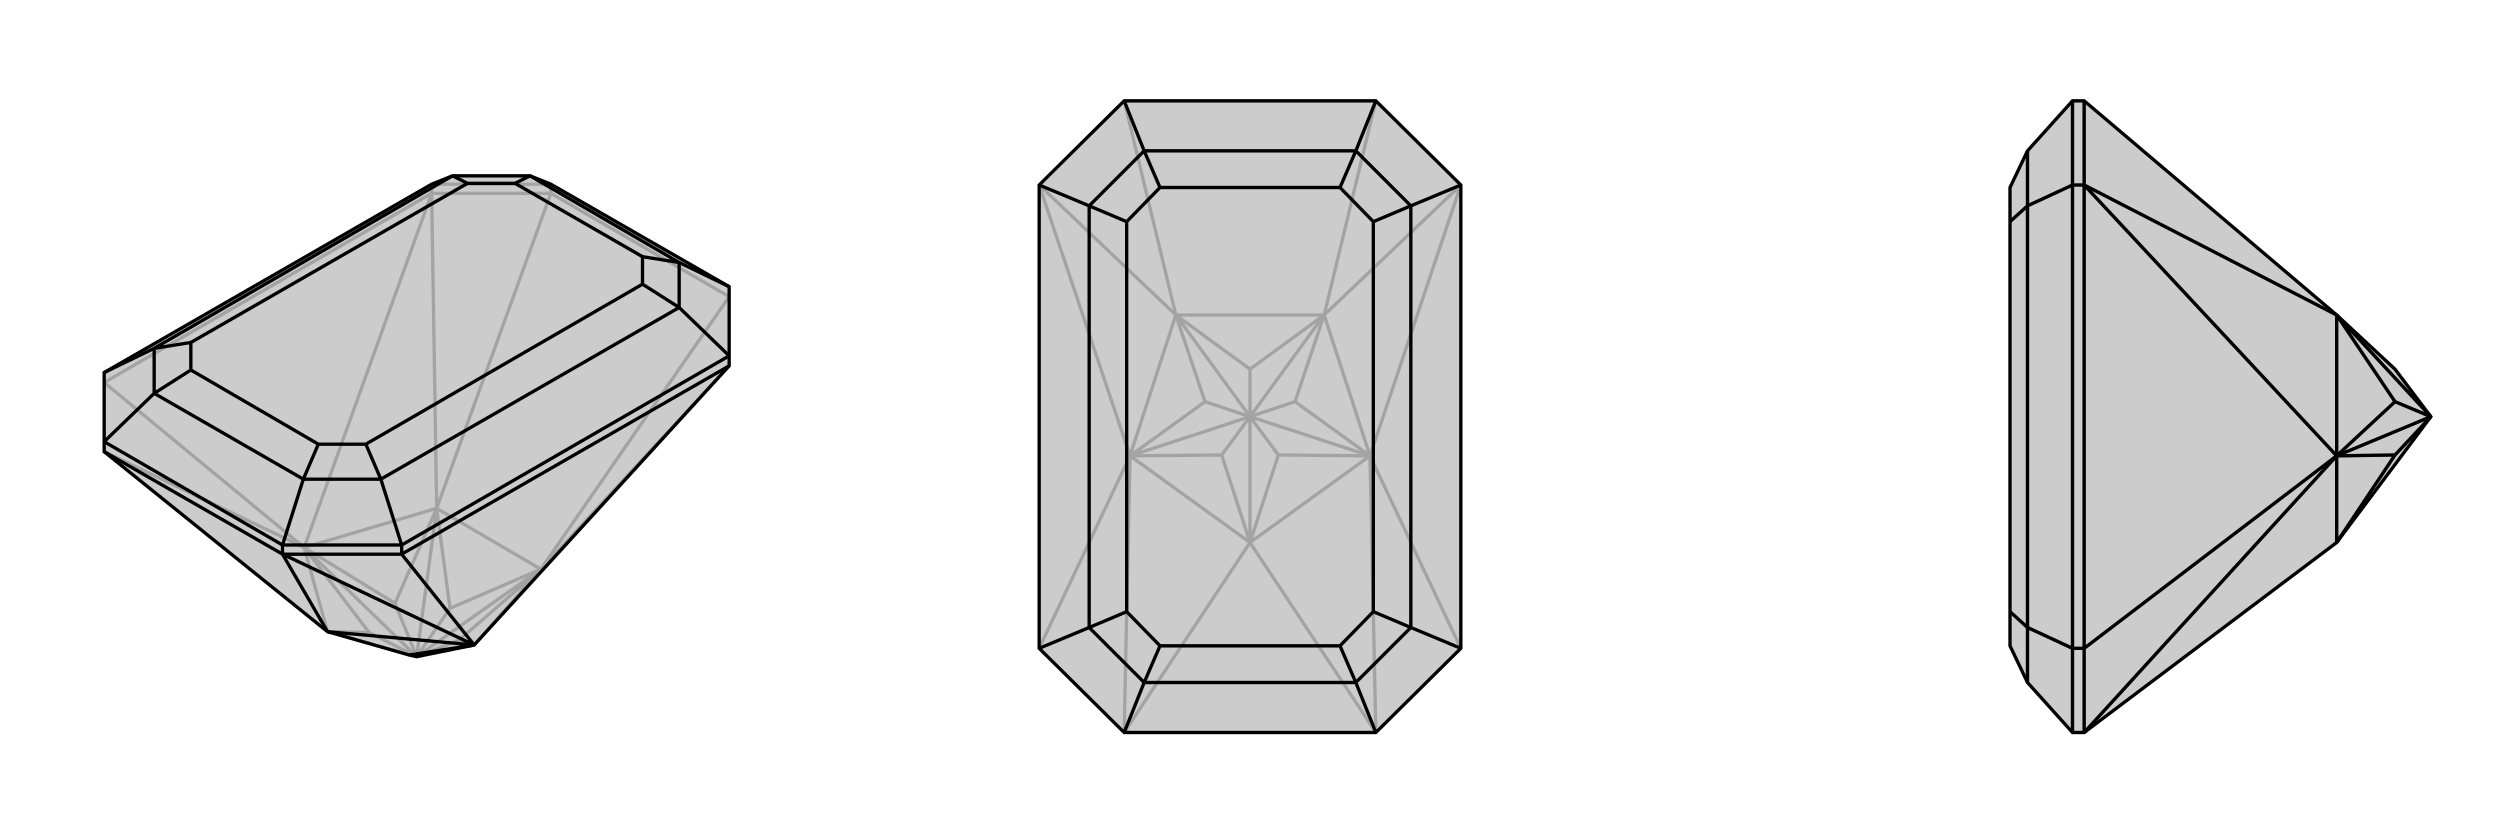 <svg xmlns="http://www.w3.org/2000/svg" viewBox="0 0 3000 1000">
    <g stroke="currentColor" stroke-width="4" fill="none" transform="translate(0 -52)">
        <path fill="currentColor" stroke="none" fill-opacity=".2" d="M500,840L569,826L875,491L875,479L875,396L661,273L636,263L543,263L518,273L125,499L125,582L125,594L393,810L491,838z" />
<path stroke-opacity=".2" d="M518,284L518,273M661,284L661,273M551,820L569,826M551,820L649,735M500,840L551,820M540,782L649,735M500,840L649,735M540,782L524,662M500,840L540,782M474,776L524,662M500,840L524,662M474,776L365,709M500,840L474,776M443,811L365,709M500,840L365,709M443,811L393,810M500,840L393,810M500,840L443,811M393,810L365,709M125,594L365,709M125,511L518,284M125,511L365,709M569,826L649,735M365,709L524,662M518,284L365,709M875,491L649,735M518,284L661,284M518,284L524,662M875,408L661,284M649,735L524,662M875,408L649,735M661,284L524,662M518,273L661,273" />
<path d="M500,840L569,826L875,491L875,479L875,396L661,273L636,263L543,263L518,273L125,499L125,582L125,594L393,810L491,838z" />
<path d="M482,717L482,706M339,717L339,706M491,838L569,826M393,810L569,826M339,717L482,717M339,717L569,826M339,717L125,594M339,717L393,810M875,491L482,717M482,717L569,826M482,706L339,706M875,396L815,367M125,582L339,706M339,706L364,627M125,582L185,524M875,479L482,706M875,479L815,421M482,706L457,627M125,499L185,470M815,367L815,421M364,627L457,627M185,524L185,470M815,367L636,263M815,367L771,360M636,263L618,272M364,627L185,524M364,627L382,585M185,524L229,496M815,421L457,627M815,421L771,393M457,627L439,585M185,470L543,263M185,470L229,463M543,263L561,272M771,360L771,393M382,585L439,585M229,496L229,463M618,272L561,272M771,360L618,272M382,585L229,496M771,393L439,585M229,463L561,272" />
    </g>
    <g stroke="currentColor" stroke-width="4" fill="none" transform="translate(1000 0)">
        <path fill="currentColor" stroke="none" fill-opacity=".2" d="M753,778L651,879L349,879L247,778L247,222L349,121L651,121L753,222z" />
<path stroke-opacity=".2" d="M534,546L500,651M534,546L644,547M534,546L500,500M554,482L644,547M500,500L644,547M554,482L589,378M500,500L554,482M500,443L589,378M500,500L589,378M500,443L411,378M500,500L500,443M446,482L411,378M500,500L411,378M446,482L356,547M500,500L446,482M466,546L356,547M500,500L356,547M466,546L500,651M500,500L500,651M500,500L466,546M500,651L644,547M500,651L356,547M651,879L644,547M349,879L356,547M651,879L500,651M349,879L500,651M753,778L644,547M247,778L356,547M644,547L589,378M753,222L644,547M356,547L411,378M247,222L356,547M753,222L589,378M247,222L411,378M589,378L411,378M651,121L589,378M349,121L411,378" />
<path d="M753,778L651,879L349,879L247,778L247,222L349,121L651,121L753,222z" />
<path d="M651,121L627,181M349,121L373,181M651,879L627,819M349,879L373,819M753,222L693,247M753,778L693,753M247,778L307,753M247,222L307,247M627,181L693,247M627,819L693,753M373,819L307,753M373,181L307,247M627,181L373,181M627,181L608,225M373,181L392,225M627,819L373,819M627,819L608,775M373,819L392,775M693,247L693,753M693,247L648,266M693,753L648,734M307,753L307,247M307,753L352,734M307,247L352,266M608,225L648,266M608,775L648,734M392,775L352,734M392,225L352,266M608,225L392,225M608,775L392,775M648,266L648,734M352,734L352,266" />
    </g>
    <g stroke="currentColor" stroke-width="4" fill="none" transform="translate(2000 0)">
        <path fill="currentColor" stroke="none" fill-opacity=".2" d="M874,443L804,378L501,121L487,121L433,181L412,225L412,266L412,734L412,775L433,819L487,879L501,879L804,651L917,500z" />
<path stroke-opacity=".2" d="M501,778L487,778M501,222L487,222M874,482L804,378M917,500L804,378M874,482L804,547M917,500L874,482M874,546L804,547M917,500L804,547M874,546L804,651M917,500L874,546M804,651L804,547M501,879L501,778M501,879L804,547M501,778L501,222M501,778L804,547M804,547L804,378M501,222L804,547M501,222L501,121M501,222L804,378M487,778L487,879M487,222L487,121M487,778L487,222M487,778L433,753M487,222L433,247M433,819L433,753M433,181L433,247M433,753L433,247M433,753L412,734M433,247L412,266" />
<path d="M874,443L804,378L501,121L487,121L433,181L412,225L412,266L412,734L412,775L433,819L487,879L501,879L804,651L917,500z" />
<path d="M501,222L487,222M501,778L487,778M874,546L804,651M874,546L804,547M874,546L917,500M874,482L804,547M917,500L804,547M874,482L804,378M917,500L874,482M917,500L804,378M804,651L804,547M501,879L501,778M501,879L804,547M501,222L501,778M501,778L804,547M804,547L804,378M501,222L804,547M501,222L501,121M501,222L804,378M487,222L487,121M487,778L487,879M487,222L487,778M487,222L433,247M487,778L433,753M433,181L433,247M433,819L433,753M433,247L433,753M433,247L412,266M433,753L412,734" />
    </g>
</svg>
